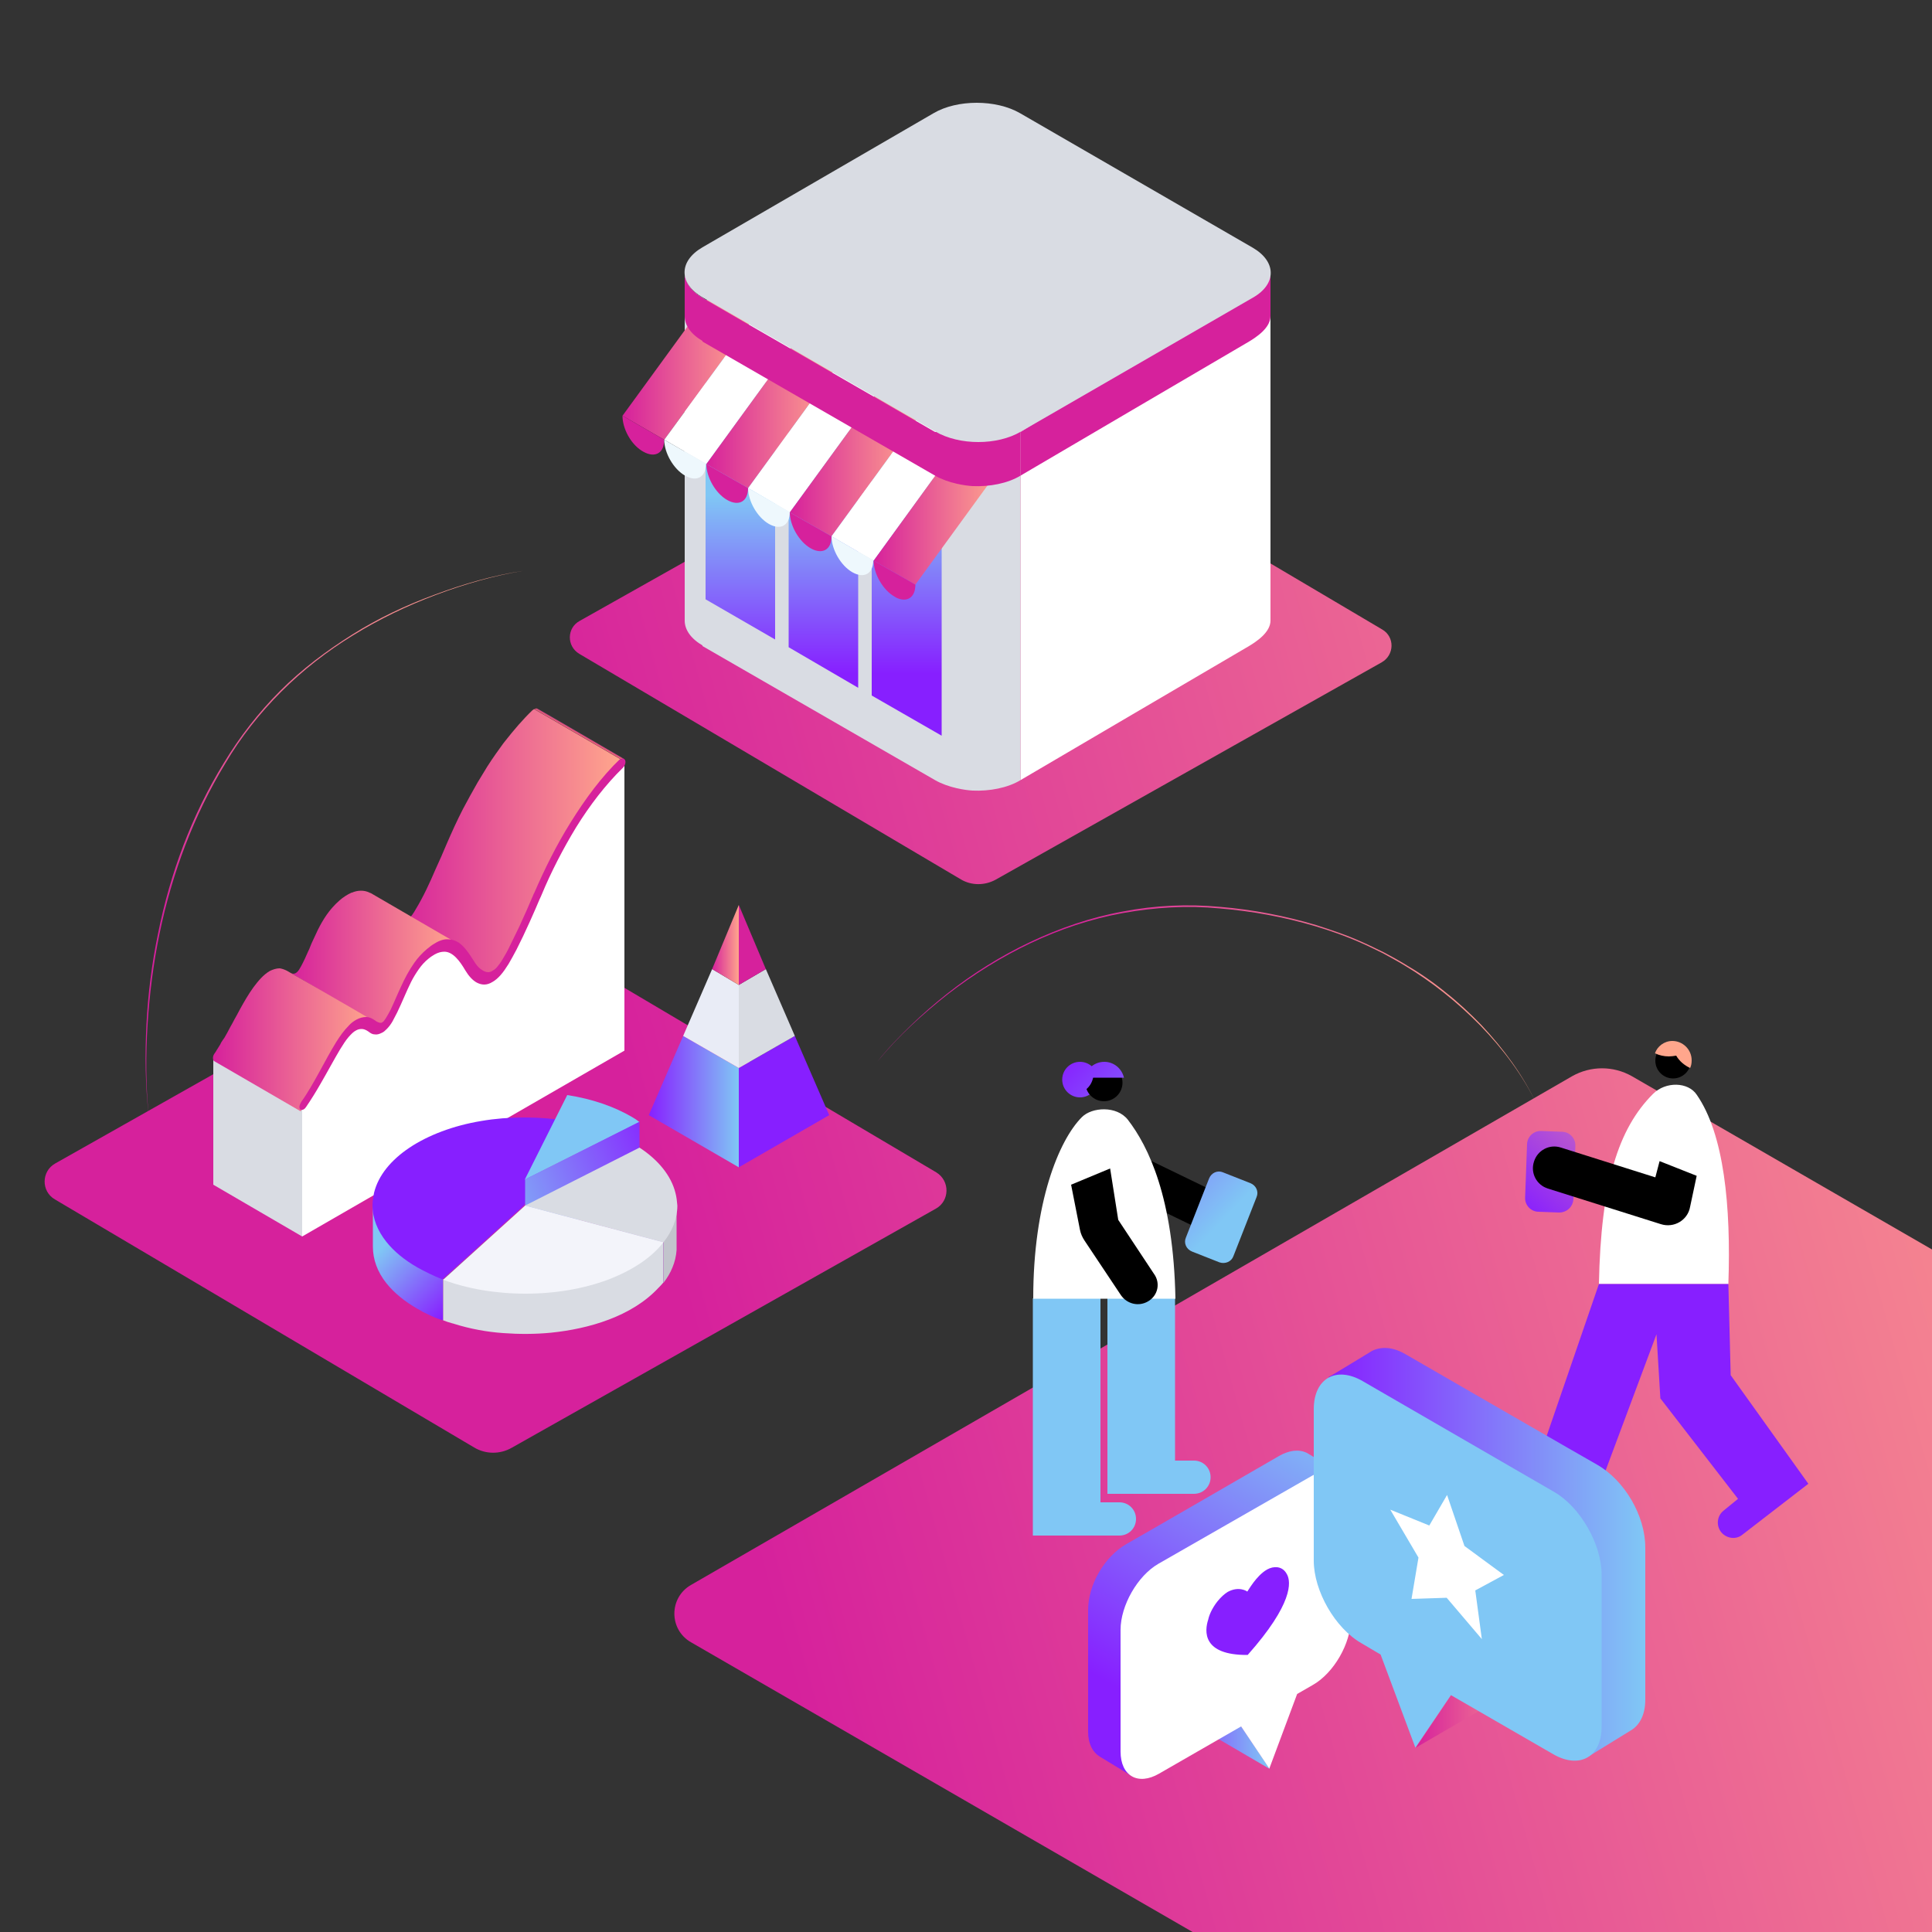 <?xml version="1.0" encoding="utf-8"?>
<!-- Generator: Adobe Illustrator 26.2.1, SVG Export Plug-In . SVG Version: 6.00 Build 0)  -->
<svg version="1.1" id="Layer_1" xmlns="http://www.w3.org/2000/svg" xmlns:xlink="http://www.w3.org/1999/xlink" x="0px" y="0px"
	 viewBox="0 0 500 500" style="enable-background:new 0 0 500 500;" xml:space="preserve">
<rect x="0" y="0" width="500" height="500" fill="#333333" stroke="none"/>
<style type="text/css">
	.st0{fill:url(#SVGID_1_);}
	.st1{fill:url(#SVGID_00000029036647334687013740000013328928210470610594_);}
	.st2{fill:#FFFFFF;}
	.st3{fill:url(#SVGID_00000160869777873930093620000011763582908698240664_);}
	.st4{fill:#FFA68C;}
	.st5{fill:#871FFF;}
	.st6{fill:url(#SVGID_00000035492858461154452710000002084084580600575163_);}
	.st7{fill:#80C7F5;}
	.st8{fill:url(#SVGID_00000160175032903196064380000010984611368637189023_);}
	.st9{fill:url(#SVGID_00000153669207187379688740000009218705284058112161_);}
	.st10{fill:url(#SVGID_00000162344612363840549340000004319706671955115703_);}
	.st11{fill:url(#SVGID_00000180347060018905910490000006214823892701926053_);}
	.st12{fill:url(#SVGID_00000032629864972735594750000004910693624732775326_);}
	.st13{fill:url(#SVGID_00000065781917940458771650000008029112270070582926_);}
	.st14{fill:#D9DCE3;}
	.st15{fill:url(#SVGID_00000158010338347943501210000015018261045298486148_);}
	.st16{fill:url(#SVGID_00000119100628961282668750000008811414788974791852_);}
	.st17{fill:url(#SVGID_00000116913712811651168570000018158133117381084303_);}
	.st18{fill:#EEF8FD;}
	.st19{fill:url(#SVGID_00000003811259859310302490000016574711508404022451_);}
	.st20{fill:#D6219C;}
	.st21{fill:url(#SVGID_00000155860639310339817220000006862199608463208371_);}
	.st22{fill:url(#SVGID_00000057149236147916584470000012569289117597168827_);}
	.st23{fill:url(#SVGID_00000116919380815409042380000015897221550179352496_);}
	.st24{fill:url(#SVGID_00000129928563834022225590000005649570194443562661_);}
	.st25{fill:url(#SVGID_00000157292305270245894770000008407754405310643084_);}
	.st26{fill:url(#SVGID_00000106851627127192956880000005623298558767974030_);}
	.st27{fill:url(#SVGID_00000152984672636356827230000003580763505554085049_);}
	.st28{fill:url(#SVGID_00000182501417569217813140000005990958886369855162_);}
	.st29{fill:url(#SVGID_00000093174831672844596280000016709654193469899677_);}
	.st30{fill:#E9ECF6;}
	.st31{fill:url(#SVGID_00000168801311669151945010000010520851690849883050_);}
	.st32{fill:#6472B5;}
	.st33{fill:url(#SVGID_00000160168151539531031920000014256659861199289278_);}
	.st34{fill:url(#SVGID_00000019677299784001732040000012406074375147699872_);}
	.st35{fill:#C2C4CC;}
	.st36{fill:#ABBBE0;}
	.st37{fill:#F3F4FA;}
</style>
<g>
	<linearGradient id="SVGID_1_" gradientUnits="userSpaceOnUse" x1="113.573" y1="136.887" x2="39.902" y2="289.536">
		<stop  offset="0" style="stop-color:#FFA68C"/>
		<stop  offset="0.708" style="stop-color:#D6219C"/>
	</linearGradient>
	<path class="st0" d="M135.5,147.7c-7.8,1.3-15.4,3.5-22.8,6.3c-7.4,2.8-14.5,6.2-21.3,10.4c-6.7,4.1-13,9-18.6,14.6
		c-5.6,5.6-10.5,11.8-14.5,18.6c-8.2,13.5-13.8,28.5-17,44c-1.6,7.7-2.6,15.6-3.1,23.5c-0.5,7.9-0.5,15.8,0.3,23.7
		c-0.9-7.9-1-15.8-0.6-23.7c0.4-7.9,1.4-15.8,3-23.5c3.1-15.5,8.7-30.6,17-44.1c4.1-6.8,9-13.1,14.6-18.7c5.6-5.6,12-10.4,18.7-14.6
		c6.7-4.2,13.9-7.6,21.3-10.3C120,151.1,127.7,148.9,135.5,147.7z"/>
</g>
<linearGradient id="SVGID_00000029733151321604359600000015793600568112794016_" gradientUnits="userSpaceOnUse" x1="53.958" y1="409.232" x2="601.54" y2="256.627">
	<stop  offset="0.243" style="stop-color:#D6219C"/>
	<stop  offset="0.998" style="stop-color:#FFA68C"/>
</linearGradient>
<path style="fill:url(#SVGID_00000029733151321604359600000015793600568112794016_);" d="M178.8,410.2l228.1-131.7
	c4.8-2.7,10.6-2.7,15.4,0l228.1,131.7c5.7,3.3,5.7,11.5,0,14.8L422.2,556.7c-4.8,2.7-10.6,2.7-15.4,0L178.8,425
	C173.1,421.7,173.1,413.5,178.8,410.2z M14.2,310.4l108.5,64.2c3,1.8,6.7,1.8,9.7,0.1l109.8-61.9c3.6-2,3.7-7.2,0.1-9.4l-108.5-64.2
	c-3-1.8-6.7-1.8-9.7-0.1L14.3,301.1C10.7,303.1,10.6,308.3,14.2,310.4z M149.9,169.2l98.8,58.4c2.7,1.6,6.1,1.6,8.9,0.1l100-56.3
	c3.3-1.9,3.4-6.6,0.1-8.5l-98.8-58.4c-2.7-1.6-6.1-1.6-8.9-0.1l-100,56.3C146.7,162.5,146.6,167.2,149.9,169.2z"/>
<g>
	<path class="st2" d="M447.3,332.3h-33.5c0.5-26.1,5-40.2,14-49.2c3.3-3.3,9.1-3.1,11.3,0.2C446.2,293.5,448,312.2,447.3,332.3z"/>
	
		<linearGradient id="SVGID_00000094609348730175713860000005275575103155401865_" gradientUnits="userSpaceOnUse" x1="393.048" y1="312.882" x2="430.384" y2="268.545">
		<stop  offset="8.011200e-04" style="stop-color:#871FFF"/>
		<stop  offset="1" style="stop-color:#FFA68C"/>
	</linearGradient>
	<path style="fill:url(#SVGID_00000094609348730175713860000005275575103155401865_);" d="M407.2,310.3l0.5-13.7
		c0.1-2-1.5-3.7-3.5-3.7l-5.3-0.2c-2-0.1-3.7,1.5-3.7,3.5l-0.5,13.7c-0.1,2,1.5,3.7,3.5,3.7l5.3,0.2
		C405.5,313.8,407.1,312.3,407.2,310.3z"/>
	<circle cx="433" cy="274.5" r="4.6"/>
	<g>
		<path class="st4" d="M432.8,269.4c2.7,0,5,2.2,5,5c0,0.7-0.1,1.4-0.4,2c-1.5-0.7-2.8-1.8-3.6-3.2c-0.6,0.1-1.3,0.2-1.9,0.2
			c-1.3,0-2.5-0.3-3.6-0.8C428.9,270.8,430.7,269.4,432.8,269.4z"/>
	</g>
	<path d="M429.8,316.8l-29.2-9.2c-2.9-0.9-4.6-4-3.6-7v0c0.9-2.9,4-4.6,7-3.6l24.4,7.7l1.1-4.2l9.6,3.8l-1.7,8
		C436.8,315.8,433.2,317.9,429.8,316.8z"/>
	<g>
		<g>
			<path class="st5" d="M447.9,355.9l-0.6-23.6h-13.8h-5.7h-14L394.3,389l-6.7-2.8c-1.9-0.8-4.1,0.1-4.9,2c-0.8,1.9,0.1,4.1,2,4.9
				l22.6,9.5l21.4-57.3l1,16.6l20.1,26l-3.8,3.1c-1.7,1.4-1.9,3.9-0.5,5.6h0c1.4,1.6,3.8,1.9,5.4,0.6l17.1-13.2L447.9,355.9z"/>
		</g>
	</g>
</g>
<linearGradient id="SVGID_00000128471622344983786620000018192993925238753207_" gradientUnits="userSpaceOnUse" x1="274.511" y1="274.66" x2="315.444" y2="313.63">
	<stop  offset="0" style="stop-color:#871FFF"/>
	<stop  offset="0.998" style="stop-color:#80C7F5"/>
</linearGradient>
<circle style="fill:url(#SVGID_00000128471622344983786620000018192993925238753207_);" cx="279.5" cy="279.4" r="4.6"/>
<path d="M317.9,315.9L317.9,315.9c-1.3,2.6-4.4,3.7-7,2.4l-25.8-12.5l4.5-9.4l25.8,12.5C318.1,310.2,319.2,313.3,317.9,315.9z"/>
<path class="st7" d="M284.8,336v52.8h4.9c2.4,0,4.3,1.9,4.3,4.3l0,0c0,2.4-1.9,4.3-4.3,4.3h-22.4V336H284.8z M304.1,336v42h4.9
	c2.4,0,4.3,1.9,4.3,4.3l0,0c0,2.4-1.9,4.3-4.3,4.3h-22.4V336H304.1z"/>
<path class="st2" d="M267.4,336c0-24.7,6.6-40.9,12.6-46.9c2.6-2.6,9-3,11.9,0.7c5.3,6.9,11.8,20.1,12.3,46.3H267.4z"/>
<path d="M297.1,336.8L297.1,336.8c-2.4,1.4-5.4,0.7-7-1.6l-9.4-14.1c-0.6-0.9-1-1.8-1.2-2.8l-2.3-11.7l10.1-4.2l2.1,13.3l9.2,13.9
	C300.4,332,299.7,335.3,297.1,336.8z"/>
<linearGradient id="SVGID_00000029740680299475558620000004138535943692945328_" gradientUnits="userSpaceOnUse" x1="275.834" y1="276.745" x2="316.771" y2="315.718">
	<stop  offset="0" style="stop-color:#871FFF"/>
	<stop  offset="0.998" style="stop-color:#80C7F5"/>
</linearGradient>
<path style="fill:url(#SVGID_00000029740680299475558620000004138535943692945328_);" d="M319.2,325.1l6-15.3c0.6-1.4-0.1-3-1.6-3.6
	l-7.1-2.8c-1.4-0.6-3,0.1-3.6,1.6l-6,15.3c-0.6,1.4,0.1,3,1.6,3.6l7.1,2.8C317.1,327.2,318.7,326.5,319.2,325.1z"/>
<circle cx="285.7" cy="280.2" r="4.8"/>
<linearGradient id="SVGID_00000066476414794458416150000006066356586095409324_" gradientUnits="userSpaceOnUse" x1="277.334" y1="271.695" x2="318.267" y2="310.665">
	<stop  offset="0" style="stop-color:#871FFF"/>
	<stop  offset="0.998" style="stop-color:#80C7F5"/>
</linearGradient>
<path style="fill:url(#SVGID_00000066476414794458416150000006066356586095409324_);" d="M290.9,279c-0.5-2.4-2.6-4.2-5.1-4.2
	c-2.9,0-5.2,2.3-5.2,5.2c0,0.7,0.1,1.4,0.4,2c1-0.8,1.6-1.8,1.9-3.1H290.9z"/>
<g>
	<g>
		
			<linearGradient id="SVGID_00000049924292102968753940000003181484713078578622_" gradientUnits="userSpaceOnUse" x1="290.459" y1="437.611" x2="335.262" y2="360.01">
			<stop  offset="0" style="stop-color:#871FFF"/>
			<stop  offset="0.998" style="stop-color:#80C7F5"/>
		</linearGradient>
		<path style="fill:url(#SVGID_00000049924292102968753940000003181484713078578622_);" d="M338.2,376c-2.3-1.1-4.8-0.5-7,0.7
			c0,0-39.6,22.9-39.7,22.9c-5.7,3.3-9.9,10.5-9.9,17.1v31.5c0,3.1,1.2,5.3,3,6.4l8.4,5.1l53.6-78.6
			C346.7,381.2,338.3,376,338.2,376z"/>
		<g>
			
				<linearGradient id="SVGID_00000161630748199126959810000010906269293177641139_" gradientUnits="userSpaceOnUse" x1="301.592" y1="446.591" x2="328.597" y2="446.591">
				<stop  offset="0" style="stop-color:#871FFF"/>
				<stop  offset="0.998" style="stop-color:#80C7F5"/>
			</linearGradient>
			<polygon style="fill:url(#SVGID_00000161630748199126959810000010906269293177641139_);" points="328.6,457.8 308.9,446.3 
				301.6,435.4 321.3,446.9 			"/>
		</g>
		<g>
			<path class="st2" d="M339.6,381.9c5.5-3.2,10-0.6,10,5.7V419c0,6.3-4.4,14-9.9,17.1l-4,2.3l-7.2,19.3l-7.3-10.9l-21.2,12.2
				c-5.5,3.2-10,0.6-10-5.7v-31.5c0-6.3,4.4-14,9.8-17.1L339.6,381.9z"/>
		</g>
	</g>
	<path class="st5" d="M333.1,407.5c-0.3-0.6-1-1.7-2.5-1.9c-0.9-0.1-1.8,0.1-2.7,0.6c-2.8,1.6-4.9,5.5-5.1,5.7
		c-0.1-0.1-2.2-1.5-5.1,0.1c-0.8,0.5-1.7,1.3-2.6,2.4c-1.5,1.9-2.2,3.7-2.4,4.7c-1,3-1.6,9.3,10.2,9.2
		C334.7,415,334.1,409.4,333.1,407.5z"/>
</g>
<g>
	<g>
		
			<linearGradient id="SVGID_00000074424659613088522260000013888449538614300315_" gradientUnits="userSpaceOnUse" x1="343.788" y1="401.858" x2="425.825" y2="401.858">
			<stop  offset="0" style="stop-color:#871FFF"/>
			<stop  offset="0.998" style="stop-color:#80C7F5"/>
		</linearGradient>
		<path style="fill:url(#SVGID_00000074424659613088522260000013888449538614300315_);" d="M355.1,349.6c2.9-1.4,6-0.7,8.7,0.9
			c0,0,49.5,28.6,49.6,28.6c7.1,4.1,12.4,13.2,12.4,21.4c0,0,0,39.4,0,39.4c0,3.9-1.5,6.6-3.7,7.9l-11.2,6.9l-67.1-98.3
			C343.8,356.5,355.1,349.6,355.1,349.6z"/>
		<g>
			
				<linearGradient id="SVGID_00000159450670644327225620000009894363452053582526_" gradientUnits="userSpaceOnUse" x1="366.41" y1="438.354" x2="400.19" y2="438.354">
				<stop  offset="0" style="stop-color:#D6219C"/>
				<stop  offset="0.998" style="stop-color:#FFA68C"/>
			</linearGradient>
			<polygon style="fill:url(#SVGID_00000159450670644327225620000009894363452053582526_);" points="366.4,452.3 391,438 
				400.2,424.4 375.6,438.7 			"/>
		</g>
		<g>
			<path class="st7" d="M352.6,357.4c-6.8-3.9-12.5-0.7-12.6,7.1v39.4c0,7.8,5.5,17.5,12.4,21.4l4.9,2.9l9,24.1l9.2-13.6L402,454
				c6.8,3.9,12.5,0.7,12.5-7.1v-39.4c0-7.8-5.5-17.5-12.3-21.4L352.6,357.4z"/>
		</g>
	</g>
	<polygon class="st2" points="374.5,386.9 379,400.1 389.2,407.6 381.8,411.6 383.5,424.2 374.4,413.5 365.3,413.8 367.1,403.1 
		359.8,390.7 369.9,394.8 	"/>
</g>
<path class="st14" d="M177.2,70.5v90.1c0,2.4,1.6,4.7,4.7,6.5V77.1C178.7,75.3,177.2,72.9,177.2,70.5z"/>
<path class="st2" d="M264.1,111.8c0,0,0,90.1,0,90.1c1.9-1.1,56-32.9,58.8-34.5c2.4-1.4,5.9-3.8,5.9-6.8c0,0,0-90,0-90L264.1,111.8z
	"/>
<g>
	<polygon class="st14" points="242,111.8 242,201.9 181.8,167.2 181.8,77.1 	"/>
</g>
<path class="st14" d="M264.1,201.9v-90.1l-22.1,0v90.1c3.5,2,7.9,2.6,9.7,2.7C256.1,204.8,260.8,203.9,264.1,201.9z"/>
<g>
	
		<linearGradient id="SVGID_00000048468618166641579140000009705163060803692714_" gradientUnits="userSpaceOnUse" x1="191.553" y1="174.26" x2="191.553" y2="128.137">
		<stop  offset="0" style="stop-color:#871FFF"/>
		<stop  offset="0.998" style="stop-color:#80C7F5"/>
	</linearGradient>
	<polygon style="fill:url(#SVGID_00000048468618166641579140000009705163060803692714_);" points="182.6,155.1 200.6,165.5 
		200.6,100.4 182.6,89.9 	"/>
	
		<linearGradient id="SVGID_00000054964576048612575880000003968649145175889051_" gradientUnits="userSpaceOnUse" x1="213.092" y1="174.26" x2="213.092" y2="128.137">
		<stop  offset="0" style="stop-color:#871FFF"/>
		<stop  offset="0.998" style="stop-color:#80C7F5"/>
	</linearGradient>
	<polygon style="fill:url(#SVGID_00000054964576048612575880000003968649145175889051_);" points="204.1,167.5 222.1,178 
		222.1,112.8 204.1,102.4 	"/>
	
		<linearGradient id="SVGID_00000177483356807573856180000012817978454507355022_" gradientUnits="userSpaceOnUse" x1="234.677" y1="174.26" x2="234.677" y2="128.137">
		<stop  offset="0" style="stop-color:#871FFF"/>
		<stop  offset="0.998" style="stop-color:#80C7F5"/>
	</linearGradient>
	<polygon style="fill:url(#SVGID_00000177483356807573856180000012817978454507355022_);" points="225.6,114.8 225.6,180 
		243.7,190.4 243.7,125.2 	"/>
</g>
<g>
	<polygon class="st2" points="215.8,95.8 193.6,126.3 204.4,132.6 226.6,102.1 	"/>
	<path class="st18" d="M193.6,126.3c0,3.4,2.4,7.6,5.4,9.3c3,1.7,5.4,0.4,5.4-3.1L193.6,126.3z"/>
	
		<linearGradient id="SVGID_00000120544548061901562080000008876172203279613068_" gradientUnits="userSpaceOnUse" x1="161.127" y1="95.639" x2="194.151" y2="95.639">
		<stop  offset="0" style="stop-color:#D6219C"/>
		<stop  offset="0.998" style="stop-color:#FFA68C"/>
	</linearGradient>
	<polygon style="fill:url(#SVGID_00000120544548061901562080000008876172203279613068_);" points="183.1,77.4 161.1,107.6 
		171.9,113.8 194.2,83.3 	"/>
	<path class="st20" d="M161.1,107.6c0,3.3,2.1,7.2,4.9,9c0.2,0.1,0.3,0.2,0.5,0.3c3,1.7,5.4,0.4,5.4-3.1L161.1,107.6z"/>
	<polygon class="st2" points="194.2,83.3 171.9,113.8 182.8,120.1 205,89.6 	"/>
	<path class="st18" d="M171.9,113.8c0,3.4,2.4,7.6,5.4,9.3c3,1.7,5.4,0.4,5.4-3.1L171.9,113.8z"/>
	
		<linearGradient id="SVGID_00000136395638914520576210000007040722314000594611_" gradientUnits="userSpaceOnUse" x1="182.769" y1="107.941" x2="215.792" y2="107.941">
		<stop  offset="0" style="stop-color:#D6219C"/>
		<stop  offset="0.998" style="stop-color:#FFA68C"/>
	</linearGradient>
	<polygon style="fill:url(#SVGID_00000136395638914520576210000007040722314000594611_);" points="205,89.6 182.8,120.1 
		193.6,126.3 215.8,95.8 	"/>
	<path class="st20" d="M182.8,120.1c0,3.4,2.4,7.6,5.4,9.3c3,1.7,5.4,0.4,5.4-3.1L182.8,120.1z"/>
	
		<linearGradient id="SVGID_00000144301260199315232890000013224782763472432313_" gradientUnits="userSpaceOnUse" x1="204.411" y1="120.436" x2="237.434" y2="120.436">
		<stop  offset="0" style="stop-color:#D6219C"/>
		<stop  offset="0.998" style="stop-color:#FFA68C"/>
	</linearGradient>
	<polygon style="fill:url(#SVGID_00000144301260199315232890000013224782763472432313_);" points="226.6,102.1 204.4,132.6 
		215.2,138.8 237.4,108.3 	"/>
	<path class="st20" d="M204.4,132.6c0,3.4,2.4,7.6,5.4,9.3c3,1.7,5.4,0.4,5.4-3.1L204.4,132.6z"/>
	<polygon class="st2" points="237.4,108.3 215.2,138.8 226.1,145.1 248.3,114.5 	"/>
	<path class="st18" d="M215.2,138.8c0,3.4,2.4,7.6,5.4,9.3c3,1.7,5.4,0.4,5.4-3.1L215.2,138.8z"/>
	
		<linearGradient id="SVGID_00000165204279760094921390000017424432995918257818_" gradientUnits="userSpaceOnUse" x1="226.053" y1="132.931" x2="258.834" y2="132.931">
		<stop  offset="0" style="stop-color:#D6219C"/>
		<stop  offset="0.998" style="stop-color:#FFA68C"/>
	</linearGradient>
	<polygon style="fill:url(#SVGID_00000165204279760094921390000017424432995918257818_);" points="248.3,114.5 226.1,145.1 
		236.9,151.3 258.8,121.2 	"/>
	<path class="st20" d="M226.1,145.1c0,3.4,2.4,7.6,5.4,9.3c0.2,0.1,0.3,0.2,0.5,0.3c2.8,1.3,4.9-0.1,4.9-3.4L226.1,145.1z"/>
</g>
<g>
	<path class="st20" d="M177.2,70.5v11.3c0,2.4,1.6,4.7,4.7,6.5V77.1C178.7,75.3,177.2,72.9,177.2,70.5z"/>
	<path class="st20" d="M264.1,111.8c0,0,0,11.3,0,11.3c1.9-1.1,56-32.9,58.8-34.5c2.4-1.4,5.9-3.8,5.9-6.8c0,0,0-11.2,0-11.2
		L264.1,111.8z"/>
	<g>
		<polygon class="st20" points="242,111.8 242,123.1 181.8,88.4 181.8,77.1 		"/>
	</g>
	<path class="st20" d="M264.1,123.1v-11.3l-22.1,0v11.3c3.5,2,7.9,2.6,9.7,2.7C256.1,126,260.8,125.1,264.1,123.1z"/>
</g>
<g>
	<path class="st14" d="M324.2,64.1L264,29.3c-6.2-3.6-16.3-3.6-22.4,0l-59.8,34.7c-6.2,3.6-6.2,9.4,0.1,13l60.2,34.7
		c6.2,3.6,16,3.6,22.1,0l60.1-34.7C330.4,73.5,330.4,67.7,324.2,64.1z"/>
</g>
<g>
	
		<linearGradient id="SVGID_00000009574411254757804740000004379739775463932309_" gradientUnits="userSpaceOnUse" x1="395.296" y1="256.074" x2="226.381" y2="270.995">
		<stop  offset="0" style="stop-color:#FFA68C"/>
		<stop  offset="0.708" style="stop-color:#D6219C"/>
	</linearGradient>
	<path style="fill:url(#SVGID_00000009574411254757804740000004379739775463932309_);" d="M397.7,285.8c-3.6-7.6-8.8-14.4-14.6-20.4
		c-5.9-6-12.5-11.3-19.7-15.6c-1.8-1.1-3.7-2.1-5.5-3.1c-1.9-0.9-3.8-1.9-5.7-2.7c-3.8-1.7-7.8-3.1-11.8-4.3
		c-8.1-2.4-16.4-3.9-24.7-4.6c-8.4-0.8-16.8-0.3-25.1,1.2c-8.3,1.5-16.3,4.2-23.9,7.8c-7.6,3.6-14.8,8.1-21.4,13.2
		c-6.6,5.2-12.9,10.9-18.2,17.4c2.6-3.3,5.5-6.3,8.6-9.3c3-2.9,6.2-5.7,9.5-8.3c6.6-5.2,13.8-9.7,21.4-13.3c7.6-3.6,15.7-6.4,24-7.9
		c8.3-1.6,16.8-2,25.2-1.2c8.4,0.7,16.7,2.3,24.8,4.7c4,1.3,8,2.6,11.9,4.4c1.9,0.8,3.8,1.8,5.7,2.7c1.9,1,3.7,2,5.5,3.1
		c3.6,2.1,7.1,4.5,10.4,7.2c3.3,2.6,6.4,5.5,9.3,8.5C389,271.3,394.1,278.1,397.7,285.8z"/>
</g>
<g>
	<g>
		<polygon class="st14" points="78.2,286.3 78.2,320 55.2,306.6 55.2,273.7 		"/>
		<path class="st2" d="M161.6,197.2v74.7c0,0-79.4,45.8-83.4,48.1v-42.7L161.6,197.2z"/>
		<g>
			
				<linearGradient id="SVGID_00000146500206302639735790000002434987005306509984_" gradientUnits="userSpaceOnUse" x1="149.836" y1="190.022" x2="150.388" y2="189.066">
				<stop  offset="0" style="stop-color:#EF587B"/>
				<stop  offset="0.16" style="stop-color:#D6537E"/>
				<stop  offset="0.499" style="stop-color:#964685"/>
				<stop  offset="0.988" style="stop-color:#313291"/>
				<stop  offset="1" style="stop-color:#2E3191"/>
			</linearGradient>
			<path style="fill:url(#SVGID_00000146500206302639735790000002434987005306509984_);" d="M161.5,196.4c0,0-22.3-13-22.4-13
				c-0.2-0.1-0.4-0.1-0.5,0c-0.1,0-0.3,0.1-0.3,0.1c0,0,22.4,13,22.4,13C160.7,196.4,161.3,196.3,161.5,196.4z"/>
			
				<linearGradient id="SVGID_00000088850661756480295680000017586375333425894538_" gradientUnits="userSpaceOnUse" x1="102.442" y1="218.209" x2="160.667" y2="218.209">
				<stop  offset="0" style="stop-color:#D6219C"/>
				<stop  offset="0.998" style="stop-color:#FFA68C"/>
			</linearGradient>
			<path style="fill:url(#SVGID_00000088850661756480295680000017586375333425894538_);" d="M150.3,210c1.8-2.3,10.2-13.5,10.3-13.5
				l-22.4-13c-0.1,0.1-0.2,0.2-0.4,0.3c-2.5,2.4-4.8,5.1-7,7.9c-0.4,0.5-0.8,1-1.2,1.6c-1.6,2.2-3.2,4.5-4.6,6.9
				c-0.5,0.8-0.9,1.5-1.4,2.3c0,0,0,0,0,0c-1.3,2.3-2.6,4.6-3.8,6.9c-1.5,2.9-2.9,6-4.2,9c-0.9,2.2-1.9,4.4-2.9,6.6
				c-1.5,3.5-3.1,7-5.1,10.3c-1,1.8-3,4.7-5.4,3.3c1.2,0.7,15.1,7.9,17.7,9.4c1.6,0.9,4.2,5.2,6.4,5
				C131.2,252.5,145.4,216.3,150.3,210z"/>
			
				<linearGradient id="SVGID_00000126302326415517713700000014237749489112751516_" gradientUnits="userSpaceOnUse" x1="75.117" y1="247.941" x2="118.324" y2="247.941">
				<stop  offset="0" style="stop-color:#D6219C"/>
				<stop  offset="0.998" style="stop-color:#FFA68C"/>
			</linearGradient>
			<path style="fill:url(#SVGID_00000126302326415517713700000014237749489112751516_);" d="M118.3,244.1c-2-1.1-22-12.8-22.4-13
				c0,0,0,0-0.1,0c-0.1,0-0.1-0.1-0.2-0.1c-1.4-0.7-3.1-0.6-4.5,0c0,0,0,0-0.1,0c-1.1,0.5-2.2,1.2-3.1,2c-0.7,0.6-1.4,1.3-2,2
				c-2,2.3-3.4,5-4.6,7.7c-0.2,0.5-0.5,1-0.7,1.5c-0.2,0.5-0.4,1-0.6,1.5c-0.1,0.1-0.1,0.3-0.2,0.4c-0.6,1.4-1.2,2.7-1.9,4
				c-0.6,1.1-1.4,2.5-2.8,1.6c0,0,22.5,13.3,22.5,13.3c1.9,1.7,3.7-2.3,4.2-3.4c0.6-1.2,6.4-13.5,10.9-16.5
				C114.5,244.1,118,243.9,118.3,244.1z"/>
			
				<linearGradient id="SVGID_00000171680495797225829980000003284095272546524844_" gradientUnits="userSpaceOnUse" x1="55.089" y1="269.014" x2="96.646" y2="269.014">
				<stop  offset="0" style="stop-color:#D6219C"/>
				<stop  offset="0.998" style="stop-color:#FFA68C"/>
			</linearGradient>
			<path style="fill:url(#SVGID_00000171680495797225829980000003284095272546524844_);" d="M92.1,265.2c0.8-0.7,3.6-1.6,4.5-1
				c-1.8-1.2-22.4-13-22.4-13c-0.6-0.3-1.2-0.5-1.8-0.6c-0.9,0-1.8,0.3-2.6,0.7c-1.7,1-3,2.6-4.2,4.2c-1.3,1.8-2.4,3.7-3.5,5.7
				c-0.3,0.5-0.5,1-0.8,1.5c-0.4,0.7-0.8,1.4-1.2,2.2c-0.6,1-1.1,2.1-1.7,3.1c-0.2,0.4-0.4,0.7-0.7,1.1c-0.1,0.1-0.1,0.2-0.2,0.3
				c-0.2,0.3-0.4,0.6-0.5,0.9c-0.3,0.5-0.7,1.1-1,1.6c-0.2,0.4-0.5,0.7-0.7,1.1c-0.2,0.4-0.3,1.1,0,1.5c0,0,0.1,0.1,0.1,0.1l22.4,13
				c0,0,5.3-8.8,7-11.9C86.5,272.5,90.5,266.6,92.1,265.2z"/>
			<g>
				<path class="st20" d="M160.7,196.5c0.5-0.3,0.9-0.2,1.1,0.3c0.2,0.6-0.1,1.5-0.7,2c-4.3,4.2-8.4,9.5-12,15.3
					c-3.4,5.6-6.5,11.6-8.9,17.4c-0.1,0.2-0.2,0.5-0.3,0.7c-0.1,0.1-0.1,0.3-0.2,0.4c-1.3,3.1-3.8,8.8-6,13.1
					c-0.8,1.5-1.5,2.8-2.1,3.8c-0.7,1.1-1.3,2-2,2.8c-0.7,0.8-1.4,1.4-2.1,1.8c-0.8,0.5-1.5,0.7-2.2,0.7c-0.7,0-1.3-0.2-1.9-0.5
					c-1.1-0.6-2.1-1.7-3-3.2c-0.7-1.2-1.5-2.4-2.4-3.3c-0.9-0.9-1.9-1.5-3-1.5c-0.8,0-1.6,0.2-2.5,0.7c-0.5,0.3-1,0.6-1.6,1.1
					c-1,0.8-1.8,1.7-2.5,2.7c-0.7,1-1.4,2.1-2,3.3c-1.2,2.4-2.3,5.2-3.6,7.9c-0.4,0.8-0.8,1.5-1.2,2.3c-0.4,0.7-0.9,1.4-1.5,2
					c-0.4,0.4-0.8,0.8-1.3,1c-0.6,0.3-1.2,0.5-1.8,0.4c-0.6,0-1.1-0.3-1.6-0.7c-0.7-0.5-1.3-0.7-1.8-0.7c-0.5,0-1,0.1-1.5,0.4
					c-0.6,0.3-1.2,0.9-1.9,1.7c-0.7,0.8-1.4,1.9-2.2,3.2c-1.5,2.5-3.2,5.7-5,8.8c-1.2,2.1-2.5,4.2-3.8,6.1c-0.2,0.3-0.4,0.5-0.6,0.6
					c-0.4,0.2-0.7,0.2-0.9,0c-0.4-0.4-0.2-1.2,0.3-2c1.6-2.2,3.1-4.9,4.6-7.6c1.5-2.7,2.9-5.4,4.4-7.8c1-1.6,2-3,3.2-4.2
					c0.6-0.7,1.3-1.2,2-1.6c0.9-0.5,1.8-0.7,2.6-0.7c0.8,0,1.6,0.4,2.4,1c0.4,0.3,0.8,0.4,1.1,0.5c0.3,0,0.5,0,0.6-0.1
					c0.1-0.1,0.3-0.2,0.4-0.3c0.1-0.2,0.3-0.4,0.5-0.7c0.4-0.6,0.8-1.4,1.3-2.3c0.9-1.9,1.7-3.9,2.7-6c0.9-2,2-4.1,3.4-6.1
					c0.9-1.3,2-2.5,3.3-3.6c0.7-0.6,1.4-1.1,2.1-1.5c1.3-0.8,2.5-1.1,3.5-1c1,0,1.9,0.4,2.7,0.9c1.5,1.1,2.7,2.9,3.7,4.5
					c0.6,1,1.2,1.8,1.9,2.3c0.7,0.5,1.3,0.8,1.9,0.8c0.4,0,0.8-0.1,1.2-0.4c0.4-0.2,0.8-0.5,1.2-1c0.4-0.5,0.9-1.1,1.4-2
					c0.5-0.8,1.2-2,1.9-3.5c0.7-1.4,1.5-3.1,2.3-4.7c1.4-3,2.7-6,3.5-7.9c0.1-0.2,0.2-0.4,0.2-0.5c0.1-0.2,0.2-0.4,0.3-0.6
					c2.6-6,5.7-12.3,9.4-18.2c3.8-6.1,8-11.8,12.8-16.4C160.4,196.6,160.6,196.6,160.7,196.5z"/>
			</g>
		</g>
	</g>
</g>
<g>
	<g>
		<g>
			
				<linearGradient id="SVGID_00000176739823965059437190000016043489017191246243_" gradientUnits="userSpaceOnUse" x1="167.868" y1="285.097" x2="191.25" y2="285.097">
				<stop  offset="0" style="stop-color:#871FFF"/>
				<stop  offset="0.998" style="stop-color:#80C7F5"/>
			</linearGradient>
			<polygon style="fill:url(#SVGID_00000176739823965059437190000016043489017191246243_);" points="167.9,288.6 176.8,268.1 
				191.2,276.4 191.2,302.1 			"/>
			<polygon class="st5" points="191.2,276.4 205.7,268.1 214.6,288.6 191.2,302.1 			"/>
		</g>
		<g>
			<polygon class="st30" points="176.8,268.1 184.3,250.8 191.2,254.9 191.2,276.4 			"/>
			<polygon class="st14" points="191.2,254.9 191.2,276.4 205.7,268.1 198.2,250.8 			"/>
		</g>
		<g>
			
				<linearGradient id="SVGID_00000177452691758129270380000000456975800054059934_" gradientUnits="userSpaceOnUse" x1="184.28" y1="244.534" x2="191.25" y2="244.534">
				<stop  offset="0" style="stop-color:#D6219C"/>
				<stop  offset="0.998" style="stop-color:#FFA68C"/>
			</linearGradient>
			<polygon style="fill:url(#SVGID_00000177452691758129270380000000456975800054059934_);" points="184.3,250.8 191.2,234.2 
				191.2,254.9 			"/>
			<polygon class="st20" points="191.2,254.9 191.2,234.2 198.2,250.8 			"/>
		</g>
	</g>
</g>
<g>
	<g>
		<g>
			<g>
				<polygon class="st32" points="135.9,312 135.9,322.5 114.7,341.7 114.7,331.1 				"/>
			</g>
			
				<linearGradient id="SVGID_00000011735602348074501440000013901764651042079160_" gradientUnits="userSpaceOnUse" x1="116.141" y1="339.483" x2="98.936" y2="322.755">
				<stop  offset="0" style="stop-color:#871FFF"/>
				<stop  offset="0.998" style="stop-color:#80C7F5"/>
			</linearGradient>
			<path style="fill:url(#SVGID_00000011735602348074501440000013901764651042079160_);" d="M96.5,312c0,0,0,10.5,0,10.6
				c0,3.4,1.2,6.6,3.5,9.5c2,2.5,4.7,4.7,8,6.6c0.5,0.3,1,0.5,1.4,0.8c1.4,0.7,2.8,1.4,4.3,1.9c0.3,0.1,0.6,0.2,0.9,0.3v-10.6
				L96.5,312z"/>
			<path class="st5" d="M146.8,290.1c-3.5-0.6-7.2-0.9-11.1-0.9c-3.9,0-7.6,0.3-11.1,0.9c-7.3,1.2-13.8,3.7-18.6,6.9
				c-4.8,3.2-8.1,7.2-9.2,11.7c-0.2,1.1-0.4,2.1-0.4,3.2h0l0,0c0,3.4,1.3,6.6,3.6,9.5c2,2.5,4.7,4.7,8,6.6c2,1.1,4.2,2.2,6.5,3.1
				l21.2-19.2l0,0h0L146.8,290.1z"/>
		</g>
		<g>
			<path class="st7" d="M163.6,289.1c-4.6-2.7-10.3-4.7-16.8-5.7l-11,21.9l29.7-14.9C164.9,289.9,164.3,289.5,163.6,289.1z"/>
			<g>
				
					<linearGradient id="SVGID_00000095301296969184667690000010727792117280345999_" gradientUnits="userSpaceOnUse" x1="173.654" y1="297.538" x2="123.918" y2="316.775">
					<stop  offset="0" style="stop-color:#871FFF"/>
					<stop  offset="0.998" style="stop-color:#80C7F5"/>
				</linearGradient>
				<polygon style="fill:url(#SVGID_00000095301296969184667690000010727792117280345999_);" points="165.5,290.3 165.5,307.6 
					135.9,322.5 135.9,305.2 				"/>
			</g>
		</g>
		<g>
			<path class="st35" d="M171.7,321.4c0,0,0,10.6,0,10.6c1.9-2.4,3.2-5.4,3.4-8.5c0-0.2,0-0.3,0-0.5c0-0.1,0-10.9,0-10.9
				L171.7,321.4z"/>
			<g>
				<polygon class="st36" points="171.7,321.4 171.7,332 135.9,322.5 135.9,312 				"/>
			</g>
			<path class="st14" d="M174.8,308.7c-1.1-4.4-4.4-8.5-9.3-11.7L135.9,312l35.8,9.5c2.3-2.9,3.6-6.1,3.6-9.5
				C175.2,310.9,175.1,309.8,174.8,308.7z"/>
		</g>
		<g>
			<path class="st14" d="M114.7,331.1v10.6c0.7,0.3,1.4,0.5,2.1,0.7c0.2,0.1,0.5,0.1,0.7,0.2c4.1,1.3,8.5,2.1,12.7,2.4
				c4.1,0.3,8.3,0.3,12.4-0.1c9.8-1,20.9-4.2,27.8-11.6c0,0,0.9-0.9,1.2-1.3c0,0,0-10.6,0-10.6L114.7,331.1z"/>
			<path class="st37" d="M135.9,312l-21.2,19.2c6.1,2.3,13.5,3.6,21.3,3.6c7.8,0,15.1-1.3,21.3-3.6c6.3-2.4,11.3-5.7,14.4-9.7
				L135.9,312z"/>
		</g>
	</g>
</g>
</svg>
